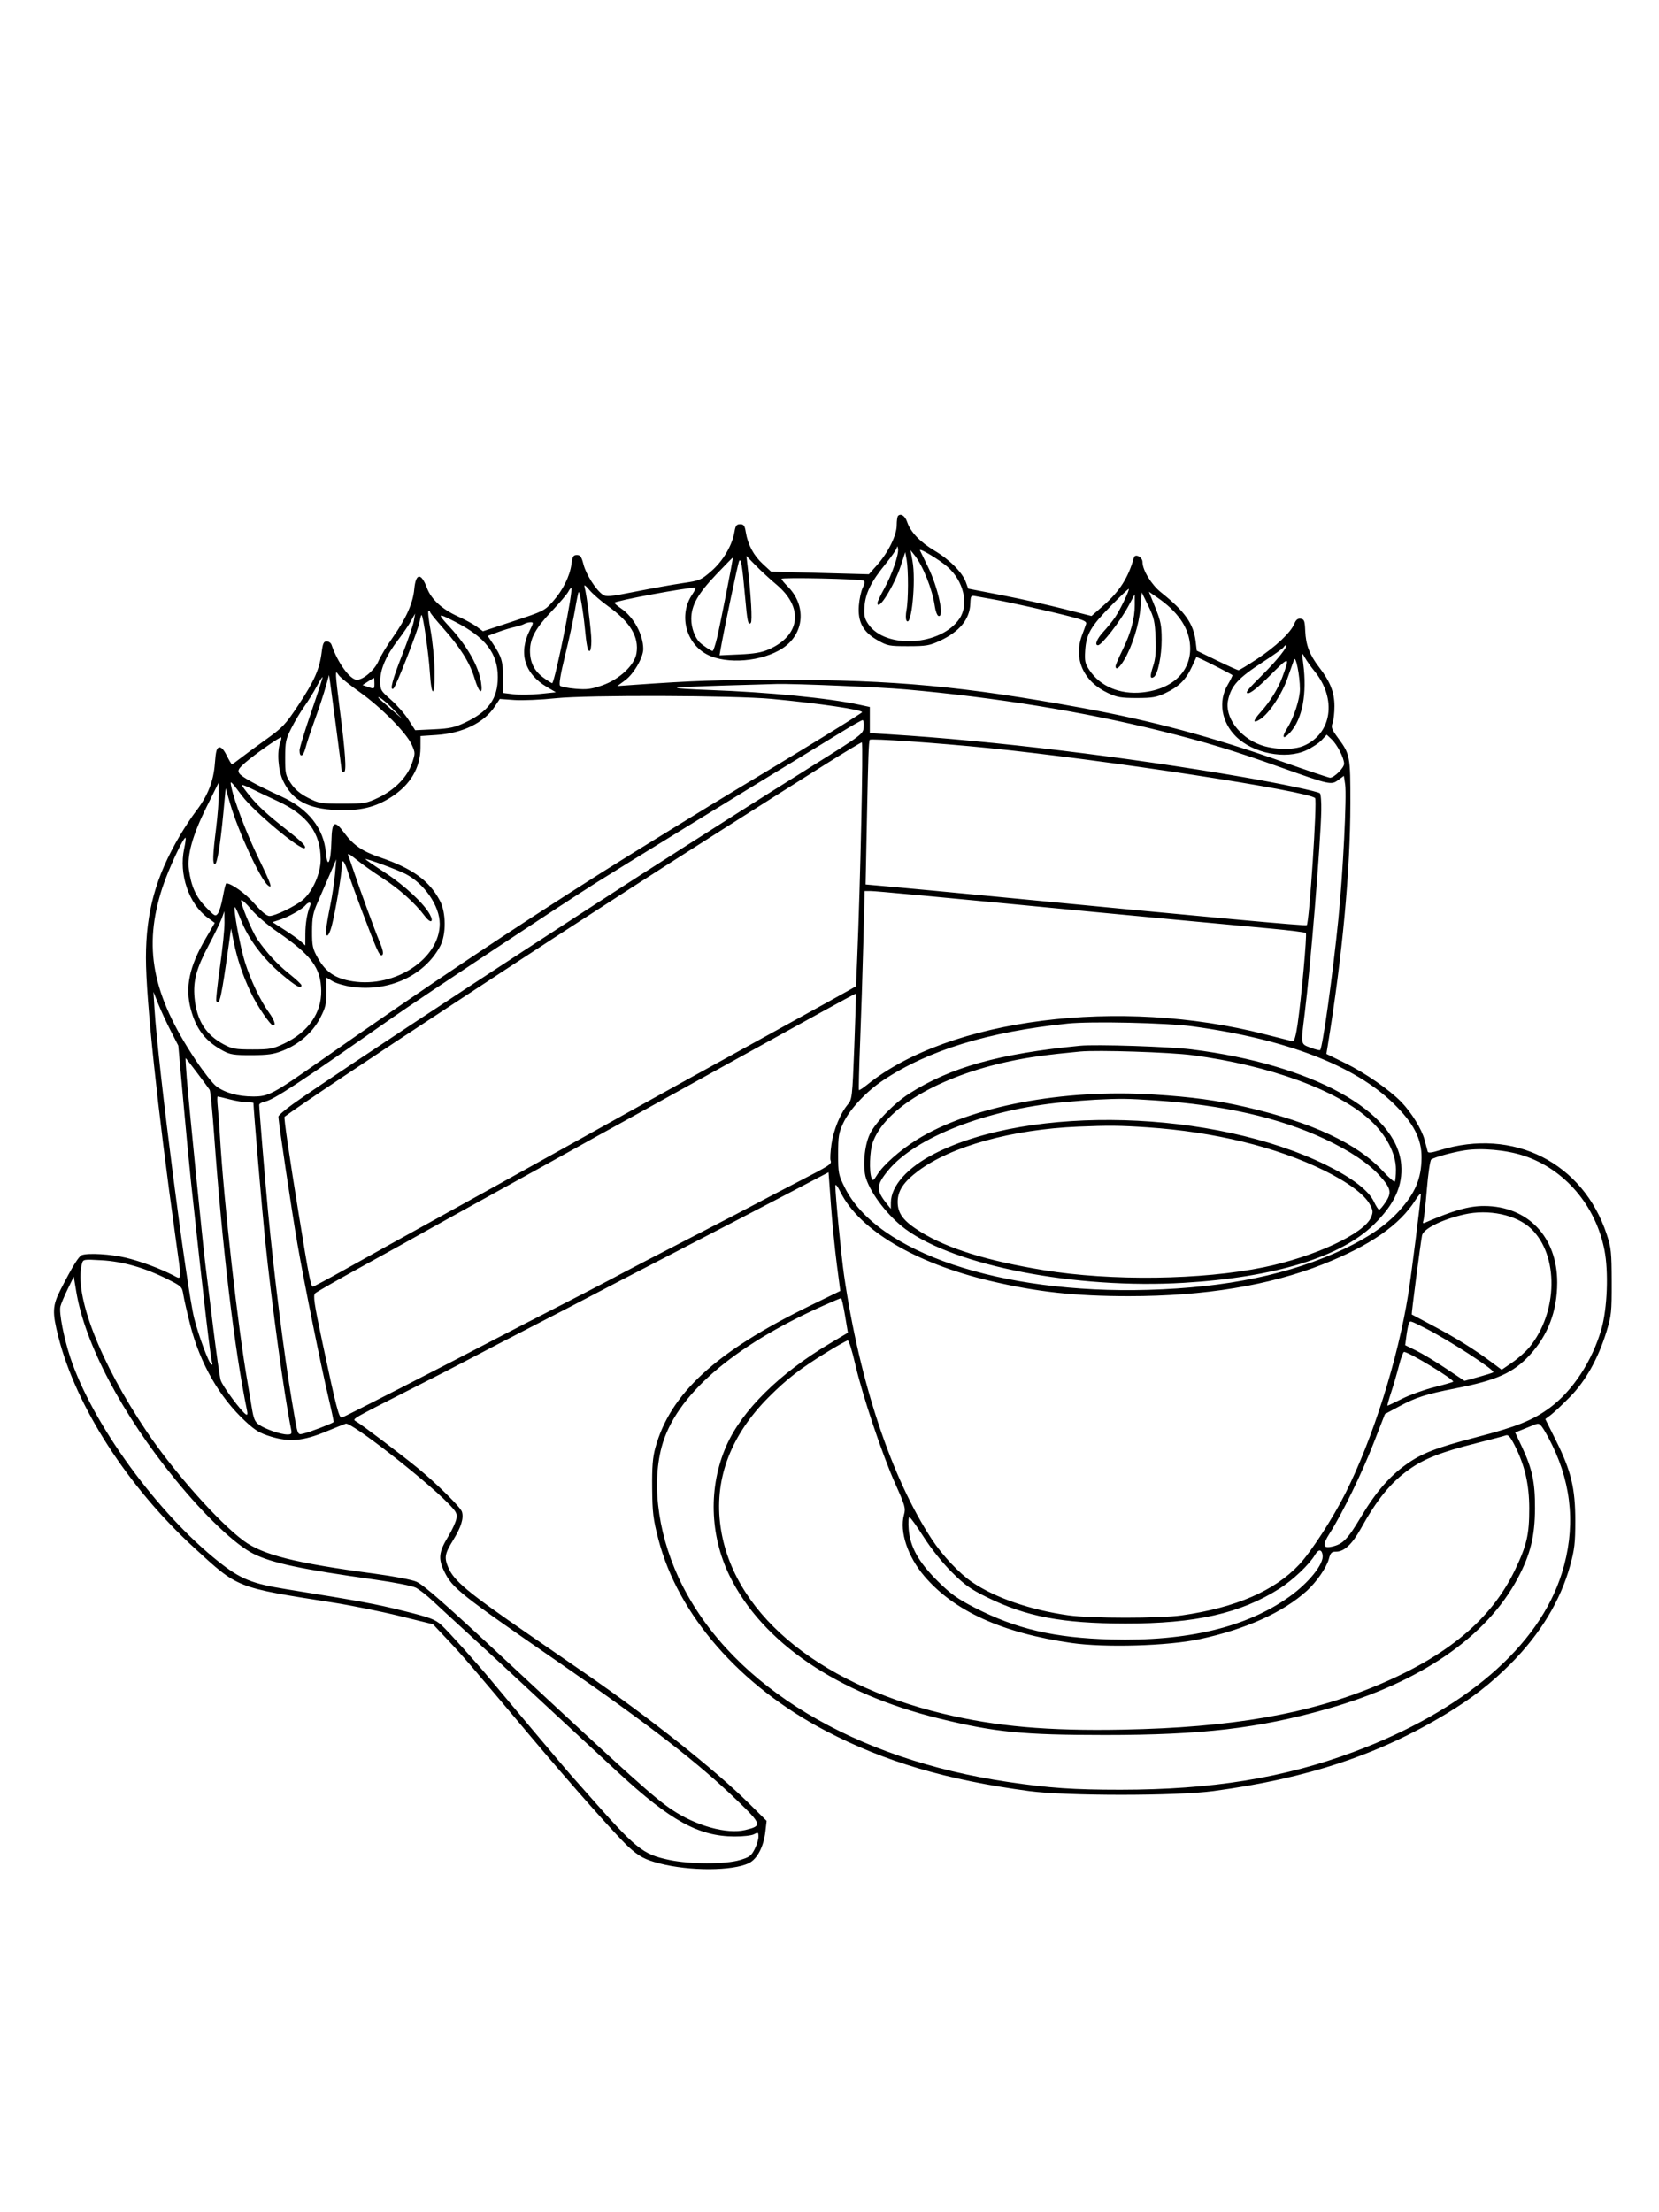 <svg xmlns="http://www.w3.org/2000/svg" width="864" height="1152" viewBox="0 0 864 1152" version="1.1">
	<path d="M 467.701 268.632 C 467.316 269.018, 467 271.211, 467 273.507 C 467 278.746, 462.540 287.783, 456.754 294.268 L 452.500 299.035 427.048 298.352 L 401.597 297.669 397.241 293.655 C 392.491 289.277, 389.432 283.554, 388.404 277.125 C 387.854 273.688, 387.363 273, 385.460 273 C 383.572 273, 383.058 273.698, 382.496 277.024 C 381.309 284.052, 376.493 292.193, 370.424 297.432 C 365.043 302.079, 364.376 302.358, 355.644 303.635 C 350.615 304.370, 339.621 306.342, 331.214 308.017 C 317.545 310.741, 315.707 310.908, 313.835 309.597 C 310.298 307.119, 305.214 299.114, 303.885 293.928 C 302.857 289.915, 302.217 289, 300.440 289 C 298.593 289, 298.159 289.730, 297.618 293.750 C 296.764 300.098, 293.090 307.443, 287.822 313.334 C 283.666 317.982, 282.882 318.371, 267.500 323.441 L 251.500 328.715 248.279 326.329 C 246.507 325.016, 242.164 322.644, 238.627 321.057 C 230.271 317.308, 224.578 312.104, 222.360 306.186 C 219.314 298.063, 216.525 298.324, 215.742 306.806 C 215.073 314.063, 211.519 322.040, 204.548 331.932 C 201.514 336.237, 198.158 341.800, 197.088 344.294 C 195.120 348.885, 189.217 354, 185.887 354 C 182.293 354, 175.807 345.054, 172.656 335.750 C 172.330 334.788, 171.200 334, 170.147 334 C 168.565 334, 168.106 334.999, 167.514 339.732 C 166.430 348.407, 163.687 354.634, 155.498 367.003 C 148.605 377.416, 147.310 378.788, 138.272 385.255 C 132.897 389.101, 126.860 393.542, 124.856 395.124 C 122.852 396.706, 121.019 398, 120.783 398 C 120.547 398, 119.331 395.950, 118.080 393.445 C 116.549 390.380, 115.265 388.994, 114.153 389.206 C 112.841 389.457, 112.376 391.186, 111.898 397.598 C 111.208 406.859, 108.197 414.456, 102.045 422.461 C 99.915 425.233, 96.141 430.946, 93.658 435.158 C 81.168 456.343, 76.009 474.919, 76.003 498.734 C 75.998 520.305, 82.058 577.494, 91.525 645.201 C 94.723 668.071, 94.831 666.464, 90.250 664.129 C 82.954 660.409, 73.402 656.868, 65.500 654.953 C 57.757 653.076, 45.803 652.371, 42.597 653.601 C 40.971 654.225, 37.708 659.531, 31.589 671.500 C 27.278 679.931, 27.115 683.262, 30.384 696.122 C 39.627 732.486, 66.497 774.210, 101.159 806.024 C 124.189 827.160, 122.660 826.558, 173.500 834.537 C 182.850 836.004, 198.375 839.143, 208 841.511 L 225.500 845.817 233.354 854.158 C 241.210 862.503, 245.160 867.103, 276.585 904.500 C 297.151 928.974, 321.152 956.057, 327.246 961.665 C 332.765 966.745, 335.827 968.382, 343.544 970.382 C 359.139 974.422, 381.563 974.340, 390 970.212 C 394.340 968.089, 397.688 961.720, 398.598 953.858 L 399.250 948.216 389.942 938.997 C 372.383 921.604, 338.158 894.421, 305 871.533 C 300.325 868.306, 287.050 859.152, 275.500 851.190 C 243.430 829.083, 236.366 823.206, 233.435 816.190 C 231.281 811.034, 231.630 809.104, 236.001 802 C 240.179 795.209, 241.622 790.534, 240.564 787.203 C 239.807 784.815, 227.112 772.277, 217.500 764.424 C 208.920 757.414, 188.184 741.728, 185.641 740.324 C 183.943 739.388, 184.074 739.120, 187.141 737.259 C 188.988 736.137, 200.400 730.229, 212.500 724.129 C 224.600 718.029, 239 710.640, 244.500 707.707 C 250 704.775, 265.300 696.821, 278.500 690.032 C 291.700 683.243, 304.750 676.478, 307.500 674.999 C 310.250 673.521, 328.700 663.932, 348.500 653.692 C 368.300 643.452, 395.075 629.536, 408 622.767 L 431.500 610.460 432.741 627.480 C 433.424 636.841, 434.803 650.743, 435.806 658.373 L 437.629 672.246 421.565 680.079 C 372.742 703.884, 349.001 725.743, 341.277 754 C 339.914 758.984, 339.531 763.882, 339.635 775 C 339.753 787.699, 340.155 790.990, 342.870 801.500 C 353.067 840.978, 385.363 877.954, 430.092 901.364 C 460.685 917.376, 493.116 926.970, 536 932.697 C 555.509 935.302, 612.628 935.292, 632 932.679 C 680.873 926.089, 718.193 913.693, 753.315 892.385 C 766.755 884.231, 776.343 876.785, 786.563 866.564 C 802.115 851.010, 812.691 833.583, 817.738 815.192 C 820.006 806.930, 820.399 803.509, 820.404 792 C 820.412 775.040, 818.251 766.026, 810.389 750.231 L 804.779 738.962 807.640 736.826 C 809.213 735.652, 813.675 731.466, 817.556 727.525 C 825.775 719.179, 832.326 707.485, 836.653 693.438 C 839.209 685.138, 839.403 683.287, 839.362 667.500 C 839.322 652.085, 839.083 649.786, 836.795 642.840 C 824.468 605.409, 788.096 587.066, 749.822 598.978 C 745.549 600.308, 743.777 600.502, 743.534 599.665 C 743.348 599.024, 742.633 596.326, 741.945 593.669 C 740.517 588.150, 735.036 579.233, 729.722 573.782 C 723.517 567.417, 710.824 558.633, 700.588 553.620 L 690.774 548.814 691.454 544.657 C 699.087 497.970, 703.237 453.606, 703.271 418.311 C 703.295 393.752, 703.114 392.794, 696.848 384.300 C 693.525 379.797, 693.144 378.750, 694.006 376.485 C 694.553 375.047, 694.990 371.087, 694.978 367.685 C 694.953 360.499, 692.790 355.012, 687.032 347.525 C 682.019 341.008, 680.068 335.906, 679.754 328.500 C 679.532 323.257, 679.234 322.462, 677.392 322.199 C 675.854 321.980, 674.951 322.703, 674.051 324.877 C 672.176 329.403, 664.484 336.661, 654.679 343.157 C 649.828 346.370, 645.478 349, 645.012 349 C 644.547 349, 639.462 346.713, 633.713 343.918 L 623.259 338.835 622.686 333.996 C 621.595 324.788, 617.053 318.353, 604.674 308.483 C 599.648 304.475, 595 296.868, 595 292.650 C 595 290.096, 591.173 288.100, 590.549 290.328 C 587.611 300.809, 583.100 307.912, 574.693 315.293 L 568.450 320.774 553.782 317.039 C 545.715 314.985, 531.266 311.781, 521.674 309.920 L 504.234 306.536 502.997 303.116 C 501.174 298.074, 494.545 291.413, 486.731 286.771 C 479.203 282.299, 474.213 277.087, 472.455 271.863 C 471.369 268.638, 469.182 267.151, 467.701 268.632 M 467.136 285.028 C 467.061 285.868, 464.324 289.839, 461.053 293.852 C 453.620 302.972, 450.701 308.929, 450.208 315.986 C 449.890 320.539, 450.237 322.110, 452.200 325 C 461.130 338.148, 490.159 336.378, 499.723 322.102 C 504.678 314.708, 501.880 302.585, 493.520 295.227 C 489.185 291.410, 478.419 284.973, 479.123 286.618 C 479.330 287.103, 481.168 290.882, 483.207 295.015 C 488.554 305.857, 491.996 321.832, 488.750 320.750 C 488.063 320.521, 487.201 318.240, 486.835 315.680 C 485.574 306.860, 480.638 294.479, 476.197 288.995 L 474.184 286.509 475.202 292.004 C 477.138 302.445, 474.654 327.294, 472.090 323.145 C 471.652 322.438, 471.659 319.978, 472.104 317.679 C 473.099 312.539, 473.139 296.923, 472.170 291.500 L 471.456 287.500 469.171 294.500 C 465.720 305.074, 457 318.981, 457 313.912 C 457 313.314, 458.541 310.052, 460.424 306.662 C 464.576 299.191, 468.259 288.525, 467.689 285.624 C 467.460 284.456, 467.211 284.188, 467.136 285.028 M 373 299.158 C 363.372 309.284, 360.032 315.236, 360.013 322.300 C 360.001 326.826, 361.873 332.054, 364.380 334.492 C 366.061 336.128, 370.352 339, 371.115 339 C 371.483 339, 372.517 335.962, 373.411 332.250 C 375.110 325.204, 381.916 290.604, 381.652 290.359 C 381.568 290.282, 377.675 294.241, 373 299.158 M 389.367 295 C 391.144 310.103, 391.895 323.505, 391.013 324.387 C 389.610 325.790, 389.198 323.884, 388.004 310.500 C 386.583 294.562, 385.896 290.433, 384.947 292.135 C 384.327 293.247, 377.161 327.384, 375.237 338.387 L 374.733 341.274 385.116 340.804 C 392.920 340.451, 396.743 339.782, 400.500 338.113 C 416.942 330.811, 418.607 316.320, 404.372 304.415 C 401.142 301.714, 396.300 297.253, 393.610 294.502 L 388.720 289.500 389.367 295 M 407 301.435 C 407 301.830, 408.418 303.572, 410.151 305.305 C 420.150 315.303, 418.997 330.011, 407.626 337.537 C 397.021 344.555, 378.552 346.127, 368.355 340.880 C 357.112 335.094, 353.352 320.128, 360.496 309.601 C 361.840 307.620, 362.577 306, 362.133 306 C 357.028 306, 319.996 312.936, 320.007 313.890 C 320.011 314.226, 321.566 315.557, 323.464 316.850 C 330.010 321.307, 335 330.439, 335 337.963 C 335 342.401, 330.077 350.927, 325.615 354.218 L 321.500 357.253 330.500 356.614 C 360.755 354.465, 373.263 354.040, 406.500 354.028 C 465.525 354.008, 502.243 357.424, 563.500 368.637 C 599.817 375.284, 631.051 383.661, 667.500 396.530 C 680.700 401.190, 692.028 405.002, 692.673 405.002 C 694.819 404.999, 700 399.854, 700 397.727 C 700 394.731, 696.418 387.742, 693.459 384.961 L 690.935 382.590 688.308 385.424 C 686.863 386.982, 683.232 389.378, 680.238 390.748 C 669.518 395.656, 652.656 392.344, 643.739 383.579 C 636.101 376.072, 634.333 365.226, 639.351 356.664 C 640.905 354.012, 642.024 351.720, 641.838 351.569 C 641.129 350.995, 630.334 345.403, 626.804 343.782 L 623.108 342.084 620.703 347.292 C 617.636 353.933, 613.903 357.636, 607 360.888 C 602.287 363.109, 600.141 363.479, 592 363.479 C 583.859 363.479, 581.713 363.109, 577 360.888 C 564.123 354.822, 558.882 342.927, 563.610 330.500 C 564.447 328.300, 565.359 325.789, 565.638 324.920 C 566.039 323.669, 564.414 322.890, 557.822 321.173 C 546.681 318.271, 525.038 313.435, 517 312.052 C 513.425 311.437, 509.375 310.713, 508 310.443 C 505.654 309.981, 505.490 310.224, 505.330 314.370 C 505.019 322.479, 499.746 328.914, 489.500 333.687 C 484.136 336.186, 482.388 336.483, 473 336.491 C 463.088 336.500, 462.193 336.326, 457.025 333.394 C 449.470 329.109, 446.647 323.877, 447.290 315.350 C 447.545 311.968, 448.448 307.809, 449.296 306.109 C 450.328 304.039, 450.491 302.803, 449.787 302.368 C 448.313 301.457, 407 300.556, 407 301.435 M 304.395 305.508 C 305.529 309.393, 307.964 328.559, 307.982 333.750 C 307.992 336.637, 307.570 339, 307.045 339 C 306.030 339, 305.459 336.164, 304.526 326.500 C 303.763 318.592, 301.884 307.783, 301.362 308.304 C 301.135 308.532, 300.272 312.719, 299.445 317.609 C 298.617 322.499, 296.308 333.157, 294.313 341.292 C 291.887 351.182, 291.017 356.417, 291.688 357.088 C 292.239 357.639, 295.874 358.357, 299.764 358.683 C 305.653 359.177, 307.983 358.878, 313.669 356.897 C 322.557 353.801, 330.407 346.468, 331.452 340.286 C 332.909 331.661, 328.243 323.917, 316.568 315.586 C 313.039 313.068, 308.724 309.318, 306.980 307.253 C 304.948 304.849, 304.019 304.222, 304.395 305.508 M 295.937 308.164 C 295.264 309.449, 291.365 314.022, 287.274 318.326 C 279.009 327.020, 276.055 332.391, 276.022 338.782 C 275.990 344.934, 278.232 349.431, 283.083 352.945 C 285.413 354.633, 287.445 355.888, 287.599 355.735 C 289.227 354.107, 298.622 307.289, 297.539 306.205 C 297.331 305.998, 296.611 306.880, 295.937 308.164 M 578.593 315.470 C 568.036 326.196, 565.707 330.235, 565.165 338.752 C 564.816 344.226, 565.100 345.552, 567.343 348.942 C 572.945 357.407, 583.243 361.764, 594.841 360.575 C 611.488 358.870, 621.300 348.688, 619.663 334.818 C 618.637 326.130, 612.989 318.216, 602.817 311.218 L 598.326 308.128 601.646 316.314 C 604.502 323.356, 604.969 325.698, 604.983 333.068 C 605 341.534, 602.960 351.289, 600.907 352.557 C 598.924 353.783, 598.805 352.104, 600.511 346.968 C 601.804 343.074, 602.128 339.436, 601.831 332.153 C 601.484 323.652, 601.031 321.664, 598.032 315.500 L 594.626 308.500 593.952 316.500 C 593.219 325.189, 589.758 336.325, 585.566 343.478 C 583.048 347.775, 581 349.305, 581 346.889 C 581 346.279, 582.587 342.566, 584.526 338.639 C 588.901 329.782, 590.980 322.153, 590.965 315 L 590.955 309.500 587.637 315.654 C 583.334 323.637, 573.732 336, 571.835 336 C 569.905 336, 571.248 332.645, 574.650 328.968 C 576.657 326.799, 579.400 323.404, 580.745 321.425 C 583.363 317.571, 588.437 307.021, 587.853 306.646 C 587.659 306.521, 583.492 310.492, 578.593 315.470 M 224.244 328.250 C 225.282 333.887, 226.214 343.225, 226.316 349 C 226.564 363.118, 224.709 363.869, 223.847 350 C 223.264 340.607, 220.475 321.142, 219.585 320.252 C 219.395 320.062, 218.929 321.615, 218.549 323.703 C 217.723 328.240, 206.135 357.798, 204.879 358.575 C 202.816 359.850, 204.350 353.953, 209.416 341.124 C 212.395 333.581, 215.136 325.630, 215.507 323.455 L 216.182 319.500 213.956 323.500 C 212.732 325.700, 209.753 330.069, 207.338 333.209 C 201.172 341.224, 198.019 348.431, 198.022 354.500 C 198.025 359.320, 198.228 359.677, 203.633 364.419 C 206.717 367.124, 210.812 371.794, 212.733 374.797 L 216.226 380.257 225.975 379.787 C 234.118 379.395, 236.777 378.823, 242.112 376.318 C 254.449 370.526, 259.250 363.883, 259.250 352.603 C 259.250 340.189, 252.834 331.869, 237.034 323.791 C 227.625 318.981, 227.455 319.181, 234.466 326.802 C 243.356 336.466, 249.286 346.976, 250.519 355.250 C 251.581 362.377, 249.544 361.149, 247.132 353.208 C 244.650 345.037, 239.653 337.072, 230.690 327 C 227.019 322.875, 224.012 319.163, 224.008 318.750 C 224.004 318.337, 223.630 318, 223.178 318 C 222.726 318, 223.205 322.613, 224.244 328.250 M 273 324.916 C 272.175 325.386, 269.925 326.102, 268 326.507 C 266.075 326.912, 262.138 328.121, 259.251 329.193 L 254.002 331.143 256.794 335.321 C 261.223 341.949, 262 344.583, 262 352.975 L 262 360.856 267.433 361.535 C 270.420 361.908, 276.608 361.828, 281.183 361.357 L 289.500 360.500 284.887 357.788 C 273.099 350.858, 269.867 340.022, 276.002 327.997 C 277.899 324.277, 277.918 324.002, 276.270 324.030 C 275.297 324.047, 273.825 324.445, 273 324.916 M 668.430 337.113 C 668.051 337.726, 663.326 341.092, 657.929 344.595 C 644.801 353.113, 641.199 357.050, 639.559 364.666 C 637.718 373.223, 645.350 383.803, 656.288 387.856 C 663.246 390.434, 673.388 390.700, 678.782 388.447 C 693.644 382.239, 696.383 363.980, 684.615 349.557 C 682.794 347.326, 680.542 344.150, 679.611 342.500 C 677.919 339.502, 677.918 339.505, 678.709 345.500 C 680.778 361.194, 678.325 374.247, 671.969 381.361 C 668.218 385.558, 667.227 384.185, 670.391 379.173 C 673.826 373.732, 677 363.977, 677 358.863 C 677 352.005, 674.842 341.139, 673.948 343.500 C 673.532 344.600, 671.966 349.019, 670.469 353.320 C 667.627 361.482, 660.992 371.465, 656.417 374.463 C 652.353 377.125, 652.364 375.446, 656.440 370.935 C 661.423 365.420, 665.608 358.684, 667.863 352.549 C 671.880 341.621, 671.601 341.579, 661.585 351.594 C 655.427 357.753, 651.422 361, 649.985 361 C 648.243 361, 649.716 359.097, 657.146 351.750 C 665.120 343.864, 671.347 336, 669.616 336 C 669.342 336, 668.808 336.501, 668.430 337.113 M 175.004 352.027 C 175.006 353.387, 175.904 361.378, 177.001 369.785 C 179.872 391.803, 180.551 402, 179.148 402 C 178.516 402, 178 401.877, 178 401.727 C 178 401.167, 172.792 361.313, 172.090 356.500 L 171.361 351.500 170.104 356 C 168.448 361.932, 166.525 367.764, 163.017 377.500 C 161.432 381.900, 159.633 387.426, 159.021 389.780 C 157.890 394.124, 155.999 394.694, 156.001 390.691 C 156.001 389.486, 158.701 380.660, 162.001 371.077 C 165.300 361.495, 168 353.219, 168 352.687 C 168 352.154, 166.635 354.277, 164.966 357.405 C 163.297 360.532, 160.392 365.234, 158.510 367.853 C 156.629 370.471, 153.614 375.513, 151.811 379.057 C 148.831 384.911, 148.530 386.323, 148.516 394.500 C 148.501 402.875, 148.710 403.811, 151.525 407.981 C 153.649 411.126, 156.312 413.360, 160.464 415.481 C 166.076 418.346, 166.993 418.500, 178.439 418.500 C 189.845 418.500, 190.853 418.332, 197 415.413 C 205.506 411.374, 212.117 404.642, 214.521 397.570 C 216.326 392.259, 216.324 392.045, 214.437 387.820 C 211.687 381.665, 198.532 368.346, 187.427 360.474 C 182.207 356.774, 177.275 352.803, 176.468 351.651 C 175.008 349.567, 175 349.569, 175.004 352.027 M 191.668 354.880 L 188.836 356.747 191.918 357.822 C 194.907 358.863, 195 358.807, 195 355.948 C 195 354.327, 194.887 353.003, 194.750 353.007 C 194.613 353.010, 193.226 353.853, 191.668 354.880 M 375.725 357.022 C 363.200 357.404, 352.733 357.934, 352.467 358.200 C 352.200 358.466, 359.762 358.966, 369.271 359.310 C 400.213 360.429, 431.498 363.506, 447.750 367.028 L 453 368.166 453 374.963 L 453 381.761 463.750 382.430 C 516.988 385.745, 586.661 394.170, 647 404.589 C 666.525 407.961, 686.299 412.124, 687.392 413.093 C 687.883 413.528, 688.206 417.623, 688.111 422.192 C 687.753 439.327, 682.505 503.515, 679.479 527.774 C 677.406 544.390, 677.263 543.553, 682.522 545.562 C 685.010 546.512, 687.256 547.077, 687.515 546.818 C 688.817 545.517, 694.093 507.660, 697.037 478.500 C 699.405 455.052, 701.440 414.417, 700.545 408.452 L 699.882 404.028 697.008 406.152 C 693.307 408.889, 692.719 408.761, 667.157 399.653 C 642.231 390.772, 628.264 386.528, 604.500 380.617 C 564.169 370.584, 518.468 363.150, 471.599 358.998 C 458.316 357.821, 413.786 355.952, 404.500 356.181 C 401.200 356.262, 388.251 356.641, 375.725 357.022 M 289.500 363.595 C 281.800 364.407, 272.076 364.825, 267.891 364.524 L 260.281 363.977 257.621 367.996 C 252.052 376.411, 240.828 381.862, 227.250 382.745 L 219 383.282 218.978 389.391 C 218.941 399.805, 213.745 408.623, 203.896 414.989 C 195.497 420.417, 187.463 422.339, 175.353 421.814 C 160.199 421.159, 152.258 416.811, 147.383 406.500 C 144.832 401.104, 144.145 391.378, 145.975 386.565 C 146.512 385.154, 146.694 384, 146.381 384 C 145.285 384, 132.461 393.003, 128 396.904 C 124.197 400.229, 123.669 401.122, 124.590 402.669 C 125.682 404.503, 133.145 408.613, 146.773 414.887 C 160.636 421.270, 168.588 431.369, 169.739 444.053 C 170.539 452.879, 172.343 449.071, 172.606 438 C 172.854 427.579, 174.179 426.752, 179.348 433.793 C 183.936 440.043, 188.769 443.360, 197.721 446.405 C 214.771 452.204, 223.562 458.558, 229.134 469.108 C 232.353 475.202, 232.421 486.672, 229.275 492.616 C 221.122 508.018, 202.527 516.623, 183.287 513.898 C 179.597 513.376, 175.098 512.075, 173.289 511.008 L 170 509.067 170 516.446 C 170 522.817, 169.556 524.683, 166.750 530.103 C 162.877 537.583, 155.882 543.714, 147.344 547.111 C 142.559 549.015, 139.597 549.442, 131 549.468 C 121.979 549.496, 119.905 549.182, 116.278 547.244 C 107.055 542.316, 102.176 536.046, 99.359 525.500 C 96.330 514.159, 98.558 503.422, 106.924 489.048 L 111.844 480.595 108.077 477.825 C 98.321 470.650, 93.075 455.205, 95.908 441.995 C 96.531 439.087, 96.866 436.532, 96.651 436.318 C 95.747 435.414, 87.688 452.699, 84.583 462.204 C 74.465 493.170, 79.187 517.831, 101.733 551.786 C 105.855 557.993, 110.731 564.218, 112.569 565.620 C 117.093 569.071, 123.998 571, 131.828 571 C 139.878 571, 141.880 569.936, 167.111 552.249 C 222.555 513.384, 264.820 485.094, 313.500 454.263 C 325.603 446.598, 371.138 418.540, 382.717 411.613 C 414.346 392.691, 448.948 371.418, 448.972 370.880 C 449.030 369.580, 426.714 366.290, 402 363.955 C 382.523 362.115, 305.867 361.870, 289.500 363.595 M 197 363.242 C 197 363.414, 199.813 365.981, 203.250 368.947 L 209.500 374.338 205 369.592 C 201.124 365.505, 197 362.231, 197 363.242 M 438.167 381.250 C 432.567 384.688, 423.826 390.033, 418.743 393.128 C 385.060 413.640, 323.953 451.203, 310.688 459.550 C 292.874 470.760, 219.659 519.227, 204.760 529.672 C 155.544 564.176, 142.525 572.745, 137.918 573.666 C 136.313 573.987, 135 574.761, 135 575.385 C 135 577.674, 138.080 614.962, 139.553 630.500 C 142.768 664.420, 147.958 705.605, 152.091 730 C 155.247 748.628, 154.711 747.219, 158.342 746.444 C 160.992 745.879, 172.924 741.318, 173.761 740.550 C 173.905 740.418, 172.701 734.728, 171.086 727.905 C 167.217 711.568, 158.350 667.676, 154.942 648 C 151.943 630.684, 145 584.202, 145 581.438 C 145 580.824, 148.488 577.830, 152.750 574.785 C 174.291 559.395, 300.797 476.332, 358.028 440 C 366.259 434.775, 378.267 427.125, 384.714 423 C 391.160 418.875, 408.374 408.030, 422.967 398.900 C 449.261 382.451, 449.503 382.268, 449.810 378.650 C 449.981 376.643, 449.722 375, 449.235 375 C 448.748 375, 443.767 377.813, 438.167 381.250 M 452.923 385.250 C 452.396 386.973, 452.157 393.727, 451.531 424.540 L 450.799 460.581 464.649 461.814 C 472.267 462.493, 494.700 464.613, 514.500 466.527 C 632.328 477.916, 680.036 482.298, 680.554 481.779 C 681.881 480.452, 686.061 416.945, 684.908 415.622 C 681.733 411.976, 575.197 395.633, 515 389.556 C 488.492 386.880, 453.174 384.430, 452.923 385.250 M 431 397.298 C 405.552 413.274, 342.381 453.462, 329 462.189 C 322.675 466.314, 311.200 473.739, 303.500 478.688 C 295.800 483.638, 280.725 493.449, 270 500.492 C 259.275 507.534, 244.650 517.130, 237.500 521.815 C 193.267 550.800, 154.711 576.587, 148.199 581.540 C 147.737 581.891, 150.596 601.538, 155.614 632.500 C 160.829 664.680, 161.868 670, 162.941 670 C 163.368 670, 170.643 666.119, 179.108 661.375 C 187.574 656.632, 198.775 650.395, 204 647.516 C 222.099 637.541, 251.537 621.262, 259.500 616.822 C 263.900 614.369, 278.300 606.366, 291.500 599.038 C 304.700 591.710, 321.575 582.328, 329 578.189 C 345.573 568.951, 358.477 561.823, 404 536.758 C 423.525 526.008, 440.921 516.393, 442.657 515.391 L 445.814 513.570 446.402 499.535 C 448.053 460.181, 449.638 387.218, 448.856 386.595 C 448.660 386.439, 440.625 391.255, 431 397.298 M 120.522 410 C 122.100 417.530, 128.439 434.118, 134.570 446.757 C 141.228 460.483, 142.168 463.214, 139.464 460.970 C 135.474 457.659, 124.023 432.856, 119.856 418.500 L 117.534 410.500 116.307 423.500 C 114.759 439.892, 113.082 450, 111.910 450 C 110.634 450, 110.784 445.361, 112.508 431.538 C 113.329 424.959, 113.974 416.859, 113.941 413.538 L 113.883 407.500 107.467 420.443 C 100.302 434.897, 97.370 445.360, 98.387 452.849 C 99.571 461.568, 102.044 467.052, 107.195 472.382 C 111.818 477.167, 112.229 477.380, 113.495 475.661 C 114.240 474.650, 115.406 470.713, 116.085 466.911 C 116.764 463.110, 117.556 460, 117.844 460 C 120.529 460, 127.902 465.305, 132.508 470.552 C 136.199 474.756, 138.923 477, 140.335 476.999 C 143.272 476.998, 153.765 471.929, 157.692 468.614 C 162.849 464.261, 167 454.853, 167 447.518 C 167 433.686, 160.055 424.320, 144.464 417.124 C 139.534 414.849, 133.363 411.914, 130.750 410.602 C 128.137 409.290, 126 408.509, 126 408.866 C 126 409.222, 127.912 411.837, 130.250 414.675 C 134.734 420.120, 139.287 424.267, 150.100 432.753 C 157.345 438.440, 159.586 440.748, 158.710 441.623 C 157.001 443.332, 132.318 422.777, 126.053 414.427 C 119.823 406.125, 119.688 406.016, 120.522 410 M 181.371 445.500 C 181.793 446.600, 183.048 450.200, 184.159 453.500 C 187.759 464.191, 195.145 484.348, 197.673 490.382 C 199.368 494.428, 199.814 496.586, 199.103 497.297 C 198.393 498.007, 197.408 496.796, 195.946 493.415 C 192.991 486.576, 183.616 461.642, 181.504 455 C 179.264 447.958, 178 446.577, 178 451.170 C 178 455.184, 174.651 474.959, 172.726 482.310 C 172.033 484.955, 171.024 487.138, 170.483 487.161 C 169.255 487.214, 169.663 483.020, 172.008 471.500 C 173.016 466.550, 174.131 459.125, 174.486 455 L 175.131 447.500 171.677 455.500 C 169.777 459.900, 166.943 466.425, 165.380 470 C 162.997 475.448, 162.534 477.876, 162.519 485 C 162.502 492.675, 162.801 494.034, 165.601 499 C 169.720 506.305, 174.741 509.631, 183.756 511.030 C 205.888 514.464, 228.980 499.176, 229.005 481.072 C 229.018 471.770, 221.001 460.102, 211.141 455.072 C 206.842 452.879, 190.739 446.927, 190.298 447.368 C 190.164 447.503, 194.787 450.701, 200.571 454.476 C 210.766 461.129, 220.961 470.656, 223.918 476.293 C 226.091 480.435, 224.121 480.945, 221.189 477 C 216.275 470.391, 207.977 462.940, 199.244 457.298 C 194.435 454.190, 188.273 449.815, 185.552 447.574 C 182.002 444.651, 180.821 444.065, 181.371 445.500 M 449.609 491.250 C 449.227 506.238, 448.476 529.479, 447.939 542.899 C 447.403 556.318, 447.128 567.461, 447.328 567.662 C 447.529 567.862, 449.449 566.610, 451.596 564.879 C 494.336 530.427, 583.176 519.166, 658.805 538.615 C 666.122 540.497, 672.636 542.141, 673.278 542.268 C 674.027 542.417, 674.917 539.265, 675.756 533.500 C 677.723 519.967, 680.757 486.592, 680.087 485.844 C 679.764 485.484, 671.625 484.458, 662 483.564 C 619.427 479.611, 590.002 476.845, 570.500 474.965 C 482.526 466.480, 456.099 464.007, 453.402 464.004 L 450.303 464 449.609 491.250 M 125.635 468.782 C 124.944 469.899, 131.226 485.083, 134.081 489.200 C 139.015 496.313, 144.402 502.148, 150.563 507.050 C 154.103 509.867, 157 512.583, 157 513.086 C 157 515.268, 153.966 513.545, 146.270 506.991 C 136.762 498.894, 129.296 488.853, 125.400 478.924 C 123.904 475.109, 122.508 472.159, 122.299 472.368 C 121.424 473.243, 125.078 493.148, 127.555 501 C 130.544 510.474, 135.598 521.082, 140.056 527.235 C 142.889 531.146, 143.822 534.017, 142.250 533.985 C 140.793 533.955, 133.675 523.409, 130.449 516.500 C 126.291 507.595, 123.532 499.363, 121.736 490.500 L 120.318 483.500 119.135 492 C 115.300 519.572, 114.326 523.954, 112.636 521.220 C 112.371 520.791, 113.238 512.804, 114.563 503.470 C 115.887 494.137, 116.946 483.800, 116.915 480.500 L 116.859 474.500 115.478 478.261 C 114.719 480.329, 111.651 486.629, 108.662 492.261 C 102.245 504.349, 100.509 510.838, 101.333 519.661 C 102.420 531.307, 107.176 538.890, 116.500 543.842 C 120.950 546.207, 122.599 546.499, 131.500 546.499 C 140.601 546.500, 142.086 546.222, 148.013 543.414 C 160.491 537.500, 167.470 527.551, 167.291 515.931 C 167.107 504.002, 162.195 497.394, 144.500 485.273 C 139.550 481.882, 133.395 476.599, 130.823 473.532 C 128.250 470.465, 125.916 468.328, 125.635 468.782 M 159.038 471.455 C 157.349 473.489, 150.230 477.494, 145.697 478.960 L 141.895 480.190 148.197 484.229 C 151.664 486.451, 155.512 489.187, 156.750 490.309 L 159 492.349 159.024 486.424 C 159.047 480.770, 159.925 475.545, 161.492 471.750 C 162.367 469.628, 160.718 469.430, 159.038 471.455 M 80.478 525.500 C 82.300 554.901, 97.186 670.882, 101.142 686.500 C 103.444 695.584, 108.670 709.678, 110.054 710.533 C 110.562 710.847, 110.775 710.518, 110.527 709.802 C 109.627 707.197, 106.335 679.125, 99.529 616 C 98.729 608.575, 96.902 589.450, 95.470 573.500 L 92.866 544.500 88.900 536.784 C 86.718 532.540, 83.806 526.240, 82.427 522.784 L 79.921 516.500 80.478 525.500 M 428 526.934 C 418.375 532.269, 398.800 543.082, 384.500 550.964 C 370.200 558.846, 352.875 568.435, 346 572.273 C 339.125 576.112, 328.550 581.959, 322.500 585.268 C 316.450 588.576, 306.100 594.308, 299.500 598.006 C 292.900 601.704, 274.225 612.044, 258 620.985 C 241.775 629.925, 225.125 639.163, 221 641.512 C 216.875 643.862, 202.700 651.722, 189.500 658.979 C 176.300 666.236, 164.885 672.766, 164.132 673.490 C 162.979 674.600, 163.573 678.618, 167.928 699.153 C 175.170 733.309, 176.534 738.558, 178.070 738.189 C 179.204 737.917, 233.473 710.131, 258.500 697.008 C 263.450 694.412, 277.400 687.216, 289.500 681.016 C 301.600 674.816, 314.200 668.284, 317.500 666.502 C 325.009 662.447, 342.899 653.142, 367.500 640.498 C 377.950 635.127, 389.200 629.275, 392.500 627.493 C 395.800 625.711, 405.700 620.537, 414.500 615.996 C 432.613 606.647, 433.293 606.206, 432.557 604.287 C 432.263 603.521, 432.471 599.733, 433.018 595.870 C 434.072 588.439, 437.617 579.798, 441.506 575.175 C 443.769 572.486, 443.881 571.496, 444.908 545.016 C 445.493 529.958, 445.865 517.547, 445.735 517.436 C 445.606 517.325, 437.625 521.599, 428 526.934 M 556.061 533.016 C 514.524 537.356, 483.585 546.859, 459.966 562.531 C 451.241 568.320, 442.530 577.632, 439.209 584.719 C 436.803 589.854, 436.500 591.673, 436.500 601 C 436.500 610.993, 436.669 611.838, 439.993 618.500 C 456.846 652.271, 521.075 673.890, 598 671.684 C 638.880 670.512, 671.901 663.628, 699.820 650.457 C 712.601 644.428, 721.883 638.045, 728.554 630.697 C 737.034 621.358, 740.225 613.856, 740.342 602.989 C 740.449 593.025, 736.232 584.861, 725.654 574.556 C 705.361 554.785, 669.507 541.049, 621 534.462 C 607.476 532.625, 568.179 531.750, 556.061 533.016 M 562.500 544.573 C 520.448 548.649, 494.978 555.783, 473.500 569.503 C 465.550 574.581, 455.983 584.411, 453.015 590.551 C 450.131 596.516, 449.159 607.902, 451.041 613.667 C 453.776 622.043, 462.662 633.465, 471.562 640.044 C 497.512 659.225, 560.462 671.376, 616.500 668.021 C 663.789 665.189, 698.318 654.584, 715.587 637.589 C 726.270 627.075, 730.634 617.492, 729.751 606.488 C 727.515 578.628, 683.357 554.343, 620.631 546.475 C 608.993 545.015, 570.824 543.766, 562.500 544.573 M 562.500 547.581 C 545.455 549.198, 535.939 550.512, 526.048 552.617 C 488.853 560.529, 460.796 577.156, 454.493 595.019 C 452.940 599.421, 452.590 610.095, 453.890 613.410 C 454.553 615.102, 454.893 614.909, 456.864 611.720 C 459.996 606.653, 468.711 598.946, 477.510 593.461 C 505.309 576.135, 553.595 566.950, 601 569.971 C 620.938 571.241, 633.847 573.002, 648.970 576.513 C 683.531 584.537, 706.927 595.513, 720.331 609.991 C 723.331 613.231, 726.058 615.608, 726.392 615.274 C 726.727 614.940, 727 612.102, 727 608.968 C 727 600.662, 721.914 590.931, 713.582 583.297 C 696.575 567.714, 661.174 554.783, 621 549.479 C 609.313 547.936, 571.643 546.714, 562.500 547.581 M 97.259 561.250 C 98.340 574.700, 105.678 648.232, 106.964 658.500 C 107.515 662.900, 109.323 677.525, 110.981 691 C 112.639 704.475, 114.408 716.939, 114.913 718.697 C 115.769 721.682, 125.621 735.030, 128.098 736.561 C 128.866 737.035, 129.029 736.354, 128.619 734.375 C 122.080 702.754, 115.725 649.415, 111.485 590.577 C 110.617 578.519, 109.589 568.158, 109.203 567.552 C 107.893 565.497, 96.923 551, 96.678 551 C 96.545 551, 96.806 555.612, 97.259 561.250 M 113.401 576.250 C 113.700 579.138, 114.210 586, 114.535 591.500 C 116.585 626.291, 123.917 691.622, 128.957 720 C 129.494 723.025, 130.455 728.772, 131.091 732.771 C 132.047 738.768, 132.709 740.367, 134.875 741.902 C 138.123 744.205, 146.204 747, 149.614 747 C 151.859 747, 152.093 746.676, 151.598 744.250 C 148.027 726.726, 141.480 678.949, 138.022 645.161 C 136.518 630.468, 132 577.362, 132 574.377 C 132 574.170, 130.520 574, 128.710 574 C 126.901 574, 122.829 573.325, 119.661 572.500 C 116.494 571.675, 113.667 571, 113.379 571 C 113.092 571, 113.101 573.362, 113.401 576.250 M 570.500 572.671 C 567.200 572.832, 559.550 573.431, 553.500 574.003 C 513.930 577.738, 476.667 592.277, 462.570 609.480 C 456.226 617.222, 456.135 619.771, 461.946 627 L 463.956 629.500 463.978 626.218 C 464.037 617.544, 472.542 607.996, 486.625 600.792 C 536.741 575.159, 632.142 577.914, 690.655 606.685 C 704.117 613.304, 712.747 619.914, 715.500 625.714 C 716.600 628.032, 717.831 629.944, 718.236 629.964 C 718.641 629.984, 720.155 628.212, 721.601 626.027 C 724.925 621.004, 724.425 618.801, 718.453 612.158 C 712.672 605.729, 702.929 599.238, 689.787 593.060 C 666.342 582.039, 636.931 575.364, 601.500 573.022 C 587.060 572.068, 583.644 572.029, 570.500 572.671 M 561.500 586.684 C 527.036 588.121, 495.267 596.931, 478.142 609.800 C 470.576 615.486, 467.499 620.135, 467.502 625.877 C 467.505 632.012, 470.517 635.938, 479.500 641.515 C 493.416 650.155, 514.090 656.584, 543.500 661.417 C 578.685 667.199, 625.979 666.575, 658.260 659.903 C 684.692 654.440, 710.525 642.390, 714.050 633.879 C 715.169 631.177, 715.088 630.317, 713.417 627.210 C 710.625 622.013, 702.027 615.632, 689.500 609.457 C 664.773 597.270, 632.371 589.373, 597.500 587.036 C 583.206 586.078, 577.381 586.021, 561.500 586.684 M 762.798 599.031 C 756.683 599.980, 747.196 602.562, 745.407 603.765 C 744.799 604.173, 743.774 611.085, 743.100 619.317 C 742.432 627.466, 741.609 634.856, 741.269 635.740 C 740.835 636.874, 741.072 637.165, 742.076 636.730 C 756.940 630.287, 765.060 627.995, 772.960 628.012 C 795.685 628.061, 811.032 644.171, 810.985 667.932 C 810.956 682.812, 806.175 695.376, 796.611 705.707 C 788.076 714.925, 779.431 718.793, 757.980 722.988 C 742.810 725.954, 737.433 727.669, 728.888 732.264 L 721.276 736.357 715.405 751.428 C 709.267 767.185, 698.956 788.357, 692.542 798.373 C 688.497 804.690, 688.882 806.533, 693.992 805.322 C 699.401 804.041, 701.914 801.441, 708.625 790.185 C 716.387 777.166, 723.547 768.847, 732.430 762.524 C 740.541 756.750, 748.098 753.828, 768.978 748.396 C 790.032 742.917, 798.325 739.585, 807.181 733.045 C 819.052 724.279, 829.302 708.616, 834.044 692 C 837.089 681.328, 837.808 662.159, 835.585 650.927 C 830.974 627.634, 814.832 608.802, 793.476 601.799 C 784.418 598.829, 771.573 597.670, 762.798 599.031 M 435.050 617.500 C 434.995 621.849, 438.126 654.102, 439.563 664 C 447.653 719.715, 464.276 769.679, 485.377 801.709 C 490.908 810.103, 499.666 819.389, 506.327 823.919 C 518.340 832.089, 536.767 838.430, 556.500 841.185 C 568.315 842.834, 604.017 842.839, 615.500 841.193 C 643.627 837.162, 663.887 828.385, 676.634 814.710 C 682.892 807.997, 694.187 790.560, 700.757 777.470 C 715.002 749.089, 728.027 707.777, 733.440 673.806 C 735.036 663.798, 740.015 624.245, 739.981 621.851 C 739.971 621.108, 738.679 622.525, 737.110 625 C 728.875 637.992, 713.511 648.645, 689 658.357 C 661.165 669.385, 627.176 674.979, 588 674.979 C 559.822 674.979, 539.913 672.785, 515.500 666.989 C 476.590 657.751, 447.617 640.552, 437.743 620.830 C 436.144 617.636, 435.064 616.302, 435.050 617.500 M 762.500 632.417 C 750.884 635.081, 741.228 639.900, 740.590 643.353 C 739.695 648.200, 734.995 684.323, 735.238 684.493 C 735.382 684.594, 740.450 687.288, 746.500 690.480 C 758.013 696.554, 767.883 702.703, 776.782 709.346 L 782.064 713.288 787.607 709.471 C 790.656 707.371, 794.654 703.818, 796.491 701.576 C 811.476 683.289, 811.884 653.604, 797.339 639.807 C 789.711 632.570, 775.230 629.499, 762.500 632.417 M 42.666 658.113 C 38.392 674.082, 51.907 709.074, 76.417 745.500 C 90.482 766.402, 113.916 792.789, 126.909 802.354 C 136.907 809.714, 153.614 813.924, 194.689 819.432 C 205.091 820.827, 214.603 822.648, 216.907 823.686 C 220.771 825.426, 232.275 835.576, 265.997 867 C 328.466 925.210, 340.849 936.332, 349.995 942.446 C 362.567 950.849, 378.574 955.261, 388.152 952.964 C 397.007 950.839, 396.798 950.073, 383.968 937.630 C 363.894 918.161, 338.124 898.202, 291.500 866.010 C 239.328 829.988, 235.653 827.077, 231.429 818.444 C 228.114 811.668, 228.489 808.249, 233.442 800.095 C 235.401 796.871, 237.291 792.797, 237.641 791.043 C 238.210 788.199, 237.749 787.307, 233.390 782.831 C 221.141 770.251, 182.858 740.470, 180.084 741.364 C 179.213 741.644, 174.478 743.536, 169.561 745.567 C 157.898 750.386, 150.741 751.027, 141.141 748.112 C 135.381 746.362, 132.934 744.908, 127.884 740.233 C 114.282 727.643, 104.251 710.139, 99.096 690 C 97.477 683.675, 95.850 676.571, 95.482 674.214 C 94.832 670.054, 94.586 669.814, 87.156 666.083 C 75.407 660.182, 63.986 656.912, 52.902 656.277 C 43.427 655.733, 43.297 655.756, 42.666 658.113 M 35.258 671.277 C 33.521 674.838, 31.808 678.915, 31.452 680.337 C 30.660 683.491, 33.256 696.841, 36.637 707 C 48.058 741.320, 81.698 787.622, 113.762 813.157 C 125.202 822.268, 131.103 824.672, 149.168 827.581 C 188.083 833.849, 195.499 835.222, 210.281 838.899 C 223.904 842.288, 226.574 843.281, 229.805 846.162 C 233.079 849.083, 248.855 866.621, 256 875.284 C 262.685 883.389, 296.140 923.140, 297 924 C 297.275 924.275, 300.865 928.325, 304.979 933 C 331.367 962.991, 334.515 965.562, 348.500 968.531 C 359.272 970.818, 377.601 970.867, 385.243 968.630 C 390.237 967.167, 391.247 966.436, 392.993 963.014 C 394.097 960.850, 395 957.921, 395 956.505 C 395 954.139, 394.817 954.029, 392.750 955.151 C 391.489 955.836, 386.985 956.356, 382.500 956.333 C 363.885 956.241, 349.226 948.189, 322.117 923.164 C 308.445 910.545, 269.203 874.149, 259.500 865.090 C 256.200 862.009, 248.325 854.766, 242.001 848.994 C 235.677 843.222, 228.107 836.250, 225.179 833.500 C 222.252 830.750, 218.382 827.737, 216.581 826.805 C 214.707 825.834, 205.433 824.003, 194.903 822.524 C 157.106 817.216, 141.971 814.006, 132.216 809.230 C 122.776 804.607, 106.943 789.602, 91.350 770.500 C 63.569 736.467, 44.239 699.832, 39.720 672.651 L 38.415 664.801 35.258 671.277 M 429 679.821 C 381.317 701.082, 351.669 726.956, 344.574 753.500 C 339.032 774.233, 343.217 801.808, 355.576 826 C 382.435 878.574, 444.869 916.123, 525.116 927.965 C 546.658 931.144, 559.059 931.999, 583.500 931.991 C 630.984 931.975, 668.528 925.889, 705 912.295 C 762.553 890.845, 801.509 857.380, 813.427 819.151 C 820.527 796.378, 818.818 773.875, 808.367 752.500 C 806.484 748.650, 804.154 744.470, 803.188 743.211 C 801.467 740.967, 801.353 740.954, 797.466 742.580 C 795.285 743.492, 792.502 744.618, 791.282 745.082 L 789.064 745.926 792.505 753.213 C 797.972 764.788, 799.479 771.828, 799.416 785.500 C 799.350 800.025, 797.032 809.451, 790.505 821.743 C 774.158 852.527, 739.671 876.168, 691 889.953 C 655.423 900.030, 625.799 903.503, 575.500 903.493 C 532.621 903.486, 518.229 902.055, 489.045 894.898 C 436.093 881.912, 397.048 855.354, 380.047 820.758 C 369.532 799.363, 368.890 774.133, 378.317 752.817 C 386.427 734.479, 405.866 715.253, 432.039 699.680 L 441.579 694.005 440.076 685.003 C 439.250 680.051, 438.332 676.007, 438.037 676.015 C 437.742 676.024, 433.675 677.736, 429 679.821 M 733.643 689.488 C 733.329 690.306, 732.789 693.119, 732.442 695.738 L 731.812 700.500 737.572 703.321 C 740.740 704.872, 747.693 709.054, 753.023 712.614 L 762.714 719.086 770 717.067 C 774.006 715.957, 777.476 714.857, 777.710 714.623 C 778.780 713.554, 754.397 697.743, 742.226 691.614 C 733.947 687.445, 734.385 687.553, 733.643 689.488 M 430.410 704.273 C 416.706 712.731, 409.947 717.959, 400.445 727.452 C 380.973 746.907, 372.301 769.173, 374.981 792.833 C 380.144 838.412, 424.377 876.336, 491.089 892.382 C 518.908 899.073, 545.705 901.443, 585 900.685 C 641.004 899.606, 681.184 892.648, 716.654 877.885 C 753.704 862.466, 776.556 843.421, 788.946 817.638 C 795.127 804.775, 796.435 799.147, 796.418 785.500 C 796.402 773.054, 794.135 763.172, 788.932 752.866 C 786.661 748.366, 785.483 746.985, 784.302 747.438 C 783.431 747.772, 776.376 749.642, 768.624 751.595 C 750.552 756.146, 741.674 759.630, 733.762 765.276 C 724.260 772.056, 717.170 780.773, 708.593 796.219 C 704.233 804.072, 700.021 808, 695.962 808 C 693.447 808, 692.940 808.508, 692.011 811.960 C 690.847 816.281, 685.608 823.846, 680.646 828.368 C 668.254 839.663, 648.631 848.506, 624.612 853.620 C 608.116 857.132, 575.427 858.089, 558 855.569 C 522.013 850.366, 497.004 839.027, 481.476 820.875 C 472.731 810.653, 468.372 797.556, 470.794 788.784 C 471.735 785.376, 471.374 784.087, 466.311 772.789 C 459.484 757.554, 449.096 726.544, 445.360 710.250 C 443.815 703.513, 442.089 698.010, 441.525 698.023 C 440.961 698.036, 435.960 700.849, 430.410 704.273 M 728.540 711.250 C 727.524 715.237, 725.682 721.538, 724.446 725.250 C 723.210 728.962, 722.390 732, 722.624 732 C 722.858 732, 726.270 730.379, 730.205 728.397 C 734.140 726.415, 741.635 723.709, 746.860 722.384 C 752.085 721.058, 756.555 719.778, 756.794 719.539 C 757.729 718.605, 733.705 704, 731.233 704 C 730.767 704, 729.555 707.263, 728.540 711.250 M 473.238 796.375 C 473.979 805.610, 478.468 813.595, 488.486 823.500 C 495.078 830.018, 498.607 832.545, 507.538 837.143 C 529.148 848.269, 549.176 852.947, 578.579 853.738 C 618.297 854.806, 649.234 847.395, 671.500 831.477 C 681.654 824.218, 689.495 814.426, 688.822 809.844 C 688.350 806.638, 686.671 806.595, 684.812 809.740 C 681.871 814.717, 673.323 822.833, 666.348 827.270 C 646.045 840.187, 622.490 845.515, 586 845.447 C 553.107 845.386, 534.466 841.848, 514.086 831.800 C 505.363 827.499, 502.359 825.353, 495.586 818.583 C 490.712 813.710, 484.918 806.446, 481 800.292 C 477.425 794.678, 474.101 790.065, 473.613 790.042 C 473.125 790.019, 472.956 792.869, 473.238 796.375" stroke="none" fill="black" fill-rule="evenodd"/>
</svg>